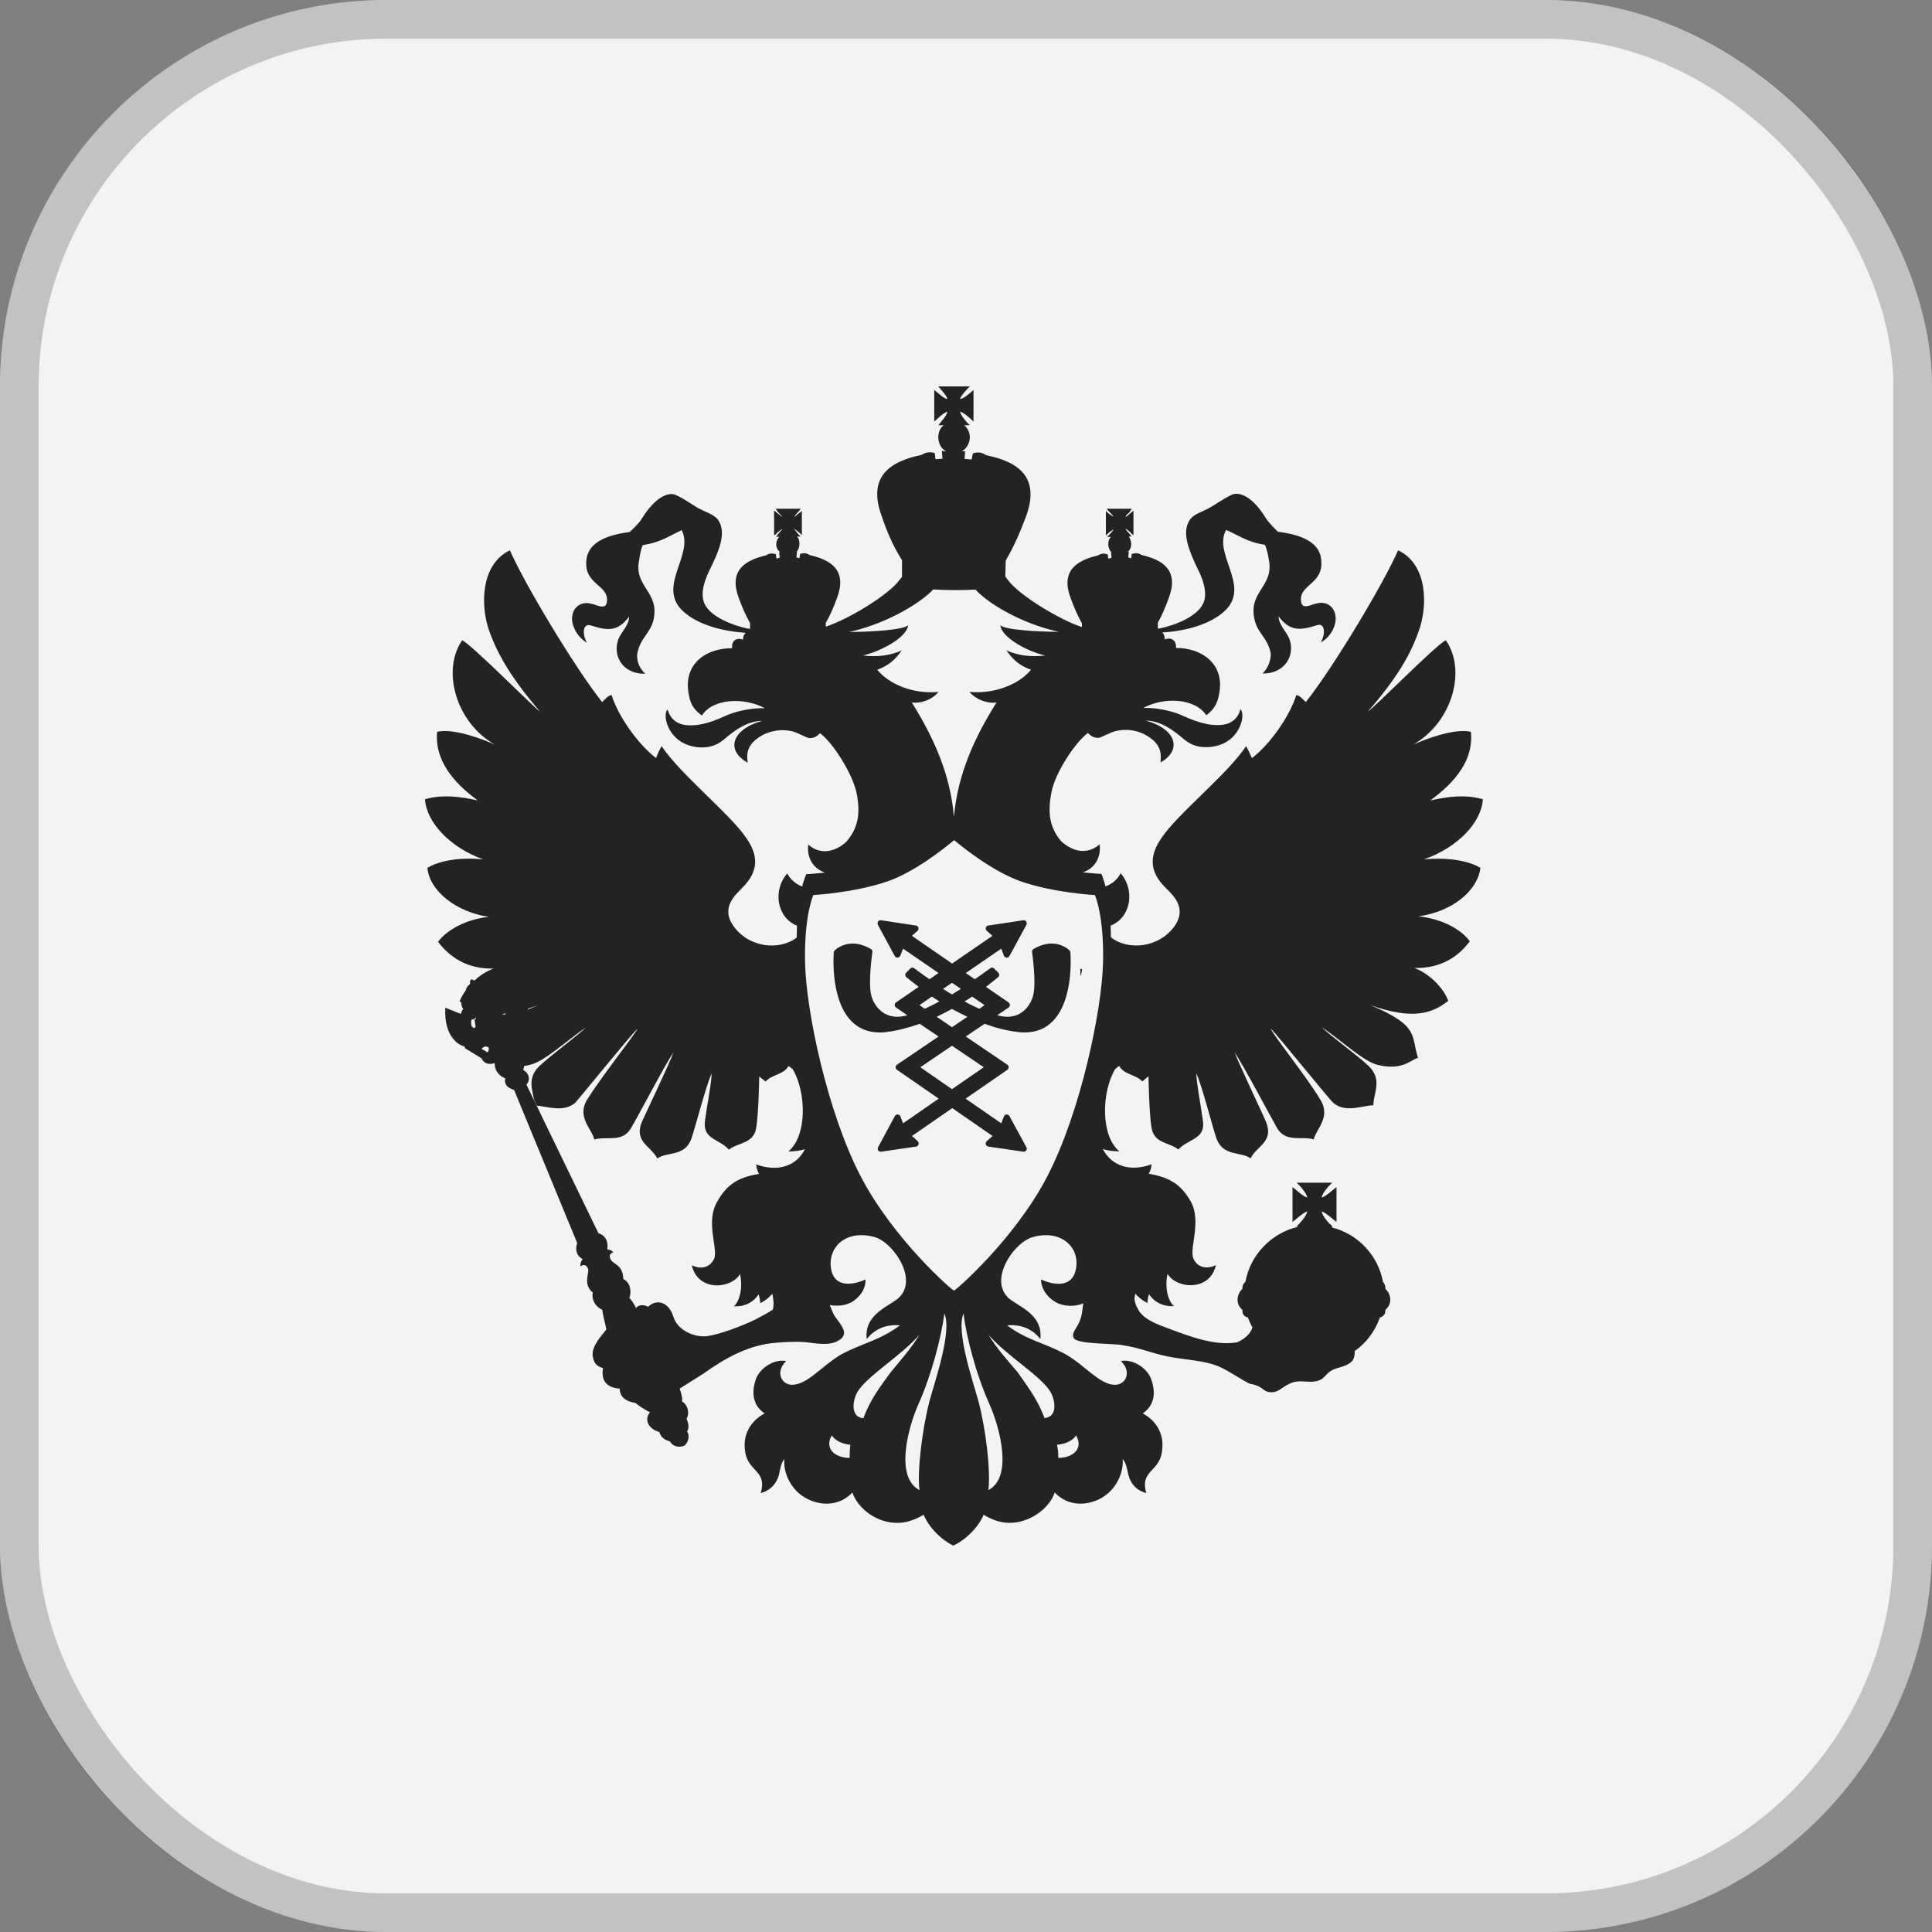 <svg width="50" height="50" viewBox="0 0 50 50" fill="none" xmlns="http://www.w3.org/2000/svg">
<rect x="0" y="0" width="50" height="50" fill="#808080" stroke="none"/>
<rect width="50" height="50" rx="10" fill="#F3F3F3"/>
<rect x="0.5" y="0.5" width="49" height="49" rx="9.5" stroke="black" stroke-opacity="0.2"/>
<path d="M27.684 24.601C27.677 24.594 27.509 24.419 27.218 24.419C27.064 24.419 26.907 24.468 26.749 24.559C26.721 24.573 26.703 24.604 26.71 24.636C26.71 24.643 26.826 25.427 26.738 25.764C26.672 26.016 26.458 26.314 26.069 26.314C25.985 26.314 25.901 26.3 25.81 26.275H25.807L26.101 26.076C26.122 26.062 26.136 26.037 26.136 26.009C26.136 25.981 26.122 25.96 26.101 25.942L25.516 25.54C25.701 25.399 25.817 25.302 25.831 25.288C25.849 25.273 25.859 25.252 25.859 25.231C25.859 25.21 25.852 25.189 25.835 25.172L25.73 25.067C25.715 25.053 25.695 25.042 25.674 25.042C25.656 25.042 25.639 25.049 25.625 25.06C25.617 25.063 25.463 25.182 25.229 25.343L24.994 25.182L25.912 24.552L25.982 24.734C25.992 24.762 26.02 24.783 26.052 24.783C26.052 24.783 26.052 24.783 26.055 24.783C26.083 24.783 26.111 24.765 26.125 24.741L26.563 23.935C26.577 23.907 26.574 23.876 26.56 23.851C26.546 23.83 26.521 23.816 26.493 23.816C26.49 23.816 26.486 23.816 26.483 23.816L25.579 23.953C25.547 23.956 25.523 23.977 25.512 24.009C25.505 24.037 25.512 24.068 25.537 24.089L25.684 24.219L24.64 24.937L23.6 24.219L23.747 24.089C23.768 24.068 23.778 24.037 23.768 24.009C23.761 23.977 23.736 23.956 23.705 23.953L22.801 23.816C22.797 23.816 22.794 23.816 22.791 23.816C22.762 23.816 22.738 23.827 22.724 23.851C22.706 23.876 22.706 23.907 22.72 23.935L23.155 24.741C23.169 24.765 23.197 24.783 23.225 24.783C23.228 24.783 23.228 24.783 23.228 24.783C23.26 24.783 23.284 24.762 23.299 24.734L23.372 24.552L24.29 25.182L24.055 25.343C23.82 25.182 23.666 25.063 23.663 25.06C23.649 25.049 23.631 25.042 23.614 25.042C23.593 25.042 23.572 25.049 23.558 25.067L23.453 25.172C23.439 25.186 23.428 25.207 23.428 25.231C23.428 25.252 23.439 25.273 23.456 25.288C23.474 25.302 23.589 25.399 23.775 25.54L23.19 25.942C23.169 25.956 23.155 25.981 23.155 26.009C23.155 26.037 23.169 26.058 23.19 26.076L23.484 26.275C23.484 26.275 23.484 26.275 23.481 26.275C23.39 26.3 23.305 26.314 23.221 26.314C22.832 26.314 22.615 26.016 22.549 25.764C22.461 25.427 22.577 24.643 22.577 24.636C22.58 24.604 22.566 24.573 22.538 24.559C22.377 24.468 22.22 24.419 22.069 24.419C21.775 24.419 21.606 24.59 21.599 24.601C21.585 24.611 21.578 24.632 21.578 24.646C21.575 24.695 21.484 25.827 22.009 26.401C22.202 26.612 22.458 26.72 22.762 26.72C22.815 26.72 22.875 26.72 22.931 26.71C23.228 26.675 23.519 26.594 23.803 26.496L24.29 26.825L23.214 27.554C23.193 27.571 23.179 27.593 23.179 27.62C23.179 27.645 23.19 27.67 23.214 27.687L24.293 28.433L23.372 29.071L23.302 28.892C23.291 28.864 23.263 28.846 23.232 28.843C23.232 28.843 23.232 28.843 23.228 28.843C23.2 28.843 23.172 28.86 23.158 28.885L22.724 29.691C22.71 29.715 22.713 29.75 22.727 29.771C22.741 29.792 22.766 29.806 22.794 29.806C22.797 29.806 22.801 29.806 22.805 29.806L23.708 29.673C23.74 29.67 23.764 29.645 23.771 29.617C23.782 29.586 23.771 29.554 23.75 29.533L23.6 29.4L24.644 28.678L25.688 29.4L25.537 29.533C25.512 29.554 25.505 29.586 25.512 29.617C25.519 29.645 25.547 29.666 25.579 29.673L26.483 29.806C26.486 29.806 26.49 29.806 26.493 29.806C26.518 29.806 26.542 29.796 26.56 29.771C26.577 29.747 26.577 29.715 26.563 29.691L26.125 28.885C26.111 28.86 26.087 28.843 26.055 28.843H26.052C26.017 28.843 25.992 28.864 25.982 28.892L25.912 29.071L24.99 28.433L26.069 27.687C26.09 27.673 26.104 27.648 26.104 27.62C26.104 27.593 26.09 27.571 26.069 27.554L24.994 26.825L25.481 26.496C25.761 26.598 26.052 26.675 26.35 26.71C26.409 26.717 26.465 26.72 26.518 26.72C26.826 26.72 27.078 26.612 27.271 26.401C27.796 25.827 27.705 24.695 27.702 24.646C27.702 24.632 27.695 24.615 27.684 24.601ZM24.637 25.435L24.868 25.592C24.794 25.638 24.717 25.687 24.637 25.736C24.556 25.687 24.479 25.641 24.405 25.592L24.637 25.435ZM23.796 26.013L24.115 25.792C24.178 25.831 24.241 25.872 24.311 25.918C24.185 25.985 24.059 26.048 23.933 26.107L23.796 26.013ZM25.46 27.62L24.637 28.188L23.817 27.62L24.637 27.064L25.46 27.62ZM24.637 26.584L24.241 26.314C24.381 26.247 24.511 26.181 24.637 26.111C24.763 26.181 24.896 26.247 25.036 26.314L24.637 26.584ZM25.344 26.107C25.218 26.051 25.088 25.988 24.962 25.918C25.032 25.876 25.096 25.834 25.159 25.792L25.481 26.013L25.344 26.107Z" fill="#232323"/>
<path d="M27.961 25.266C27.992 25.203 28.006 25.084 28.006 25.084L27.961 25.07V25.266Z" fill="#232323"/>
<path d="M38.313 22.46C37.976 22.257 37.419 22.187 36.852 22.24C37.738 21.931 38.344 21.273 38.376 20.684C37.913 20.551 37.433 20.621 37.017 20.716C37.447 20.393 38.155 19.805 38.067 18.94C37.651 18.838 36.887 19.129 36.568 19.273C37.591 18.698 37.959 17.339 37.416 16.568C37.094 16.757 35.633 18.25 35.395 18.421C36.151 17.556 36.505 16.936 36.708 16.355C36.95 15.72 36.968 14.614 36.183 14.242C35.812 15.09 34.515 17.265 33.794 18.169C33.713 18.099 33.65 18.005 33.549 17.987C33.377 18.537 32.865 19.269 32.4 19.619C32.375 19.574 32.33 19.448 32.249 19.311C31.755 20.05 30.473 21.063 30.06 21.686C29.737 22.149 29.737 22.565 30.186 22.996C30.368 23.178 30.711 23.497 30.413 23.946C30.007 24.538 29.191 24.608 28.75 24.257C28.75 24.152 28.746 24.051 28.742 23.956C29.264 23.753 29.387 23.042 29.002 22.6C28.918 22.762 28.778 22.881 28.609 22.94C28.564 22.755 28.525 22.667 28.522 22.657L28.501 22.614H28.455C28.452 22.614 28.28 22.604 28.024 22.576C28.315 22.481 28.501 22.212 28.459 21.851C28.01 22.236 27.562 21.868 27.46 21.767C27.18 21.437 27.1 21.066 27.212 20.499C27.306 20.005 27.818 19.22 28.154 18.968C28.203 19.013 28.28 19.108 28.445 19.094C28.539 19.062 28.697 18.982 28.816 18.936C29.156 18.835 29.485 18.912 29.695 19.048C30.081 19.283 30.046 19.542 30.035 19.731C30.62 19.402 30.417 18.852 29.65 18.649C30.175 18.649 30.606 19.129 30.718 19.189C31.009 19.402 31.426 19.353 31.668 19.238C32.133 19.017 32.228 18.467 32.102 18.355C32.056 18.551 31.906 18.726 31.636 18.758C31.237 18.803 30.851 18.631 30.547 18.495C30.287 18.386 29.87 18.306 29.587 18.323C30.112 18.032 30.928 18.064 31.219 18.512C31.394 18.372 31.503 18.246 31.552 17.955C31.703 17.171 31.09 16.768 30.434 16.768C30.452 16.579 30.319 16.484 30.144 16.547C30.144 16.467 30.123 16.404 30.077 16.372C30.091 16.372 30.112 16.365 30.126 16.365C30.785 16.32 31.408 16.116 31.745 15.762C32.333 15.132 31.394 14.333 31.731 13.713C32.053 13.853 32.291 14.036 32.736 14.099C32.781 14.193 32.824 14.382 32.837 14.484C32.981 15.184 32.291 15.3 32.47 16.046C32.547 16.386 32.803 16.502 32.886 16.904C32.886 16.904 32.918 17.185 32.673 17.43C33.24 17.444 33.538 16.964 33.363 16.519C33.286 16.337 33.09 16.165 33.09 15.952C33.38 16.337 33.64 16.323 34.088 16.179C34.291 16.116 34.309 16.4 34.183 16.628C34.491 16.446 34.568 16.148 34.568 16.015C34.568 15.699 34.323 15.552 34.088 15.615C33.955 15.629 33.689 15.812 33.671 15.552C33.615 15.104 34.323 15.121 34.179 14.4C34.102 14.039 33.699 13.839 33.072 13.762C33.009 13.699 32.852 13.549 32.767 13.422C32.424 12.851 32.067 12.701 31.853 12.816C31.601 12.943 31.471 13.051 31.265 13.163C31.1 13.251 30.925 13.296 30.816 13.422C30.543 13.762 30.802 14.288 30.942 14.61C31.037 14.799 31.265 15.23 31.163 15.552C31.051 15.938 30.417 16.179 30.032 16.26C30.007 16.26 29.989 16.267 29.965 16.267V16.116C30.077 15.92 30.172 15.685 30.249 15.472C30.508 14.778 30.123 14.498 29.552 14.365C29.478 14.319 29.401 14.302 29.306 14.333H29.289L29.275 14.449L29.198 14.424L29.215 14.284H29.18C29.247 14.239 29.275 14.158 29.275 14.081C29.275 13.997 29.243 13.93 29.212 13.885H29.289L29.257 13.853C29.243 13.822 29.212 13.79 29.163 13.741C29.149 13.727 29.131 13.696 29.131 13.678C29.145 13.692 29.163 13.71 29.194 13.724C29.226 13.755 29.271 13.787 29.289 13.818L29.334 13.85V13.216L29.289 13.254C29.275 13.268 29.226 13.3 29.194 13.335C29.163 13.366 29.149 13.366 29.131 13.38C29.131 13.366 29.145 13.349 29.163 13.317C29.212 13.286 29.243 13.24 29.257 13.216L29.289 13.167H28.644L28.676 13.216C28.707 13.237 28.746 13.286 28.778 13.317C28.792 13.349 28.809 13.366 28.823 13.38C28.806 13.366 28.778 13.366 28.76 13.335C28.704 13.303 28.676 13.272 28.644 13.254L28.62 13.216V13.86L28.651 13.829C28.683 13.797 28.715 13.766 28.767 13.734C28.785 13.72 28.813 13.703 28.83 13.689C28.813 13.703 28.799 13.734 28.785 13.752C28.753 13.801 28.711 13.829 28.683 13.864L28.651 13.895H28.753C28.697 13.941 28.683 14.008 28.683 14.091C28.683 14.169 28.715 14.249 28.767 14.295H28.753L28.767 14.435L28.683 14.459L28.665 14.344H28.651C28.557 14.312 28.48 14.33 28.417 14.375C27.835 14.508 27.45 14.792 27.709 15.482C27.79 15.696 27.884 15.931 28 16.127V16.228C27.418 16.039 26.371 15.402 26.091 15.016C26.059 14.978 26.035 14.946 26.021 14.922H26.017L26.028 14.505C26.231 14.165 26.413 13.748 26.553 13.366C26.921 12.368 26.378 11.951 25.516 11.78C25.429 11.716 25.32 11.685 25.177 11.734L25.145 11.892L24.963 11.878L24.977 11.675C24.952 11.681 24.921 11.681 24.889 11.681C25.012 11.618 25.099 11.468 25.099 11.314C25.099 11.201 25.043 11.068 24.949 11.005H25.099C25.012 10.928 24.872 10.764 24.844 10.652C24.952 10.683 25.117 10.83 25.194 10.911V10.095C25.117 10.158 24.952 10.315 24.844 10.329C24.872 10.238 25.012 10.081 25.099 10H24.283C24.346 10.081 24.504 10.238 24.518 10.329C24.423 10.315 24.266 10.158 24.178 10.095V10.911C24.266 10.83 24.42 10.683 24.518 10.652C24.504 10.76 24.346 10.925 24.283 11.005H24.423C24.329 11.068 24.283 11.201 24.283 11.314C24.283 11.468 24.36 11.622 24.486 11.681C24.455 11.681 24.423 11.681 24.374 11.667L24.392 11.871L24.21 11.885L24.192 11.727C24.052 11.681 23.944 11.713 23.849 11.773C22.994 11.948 22.451 12.361 22.819 13.359C22.945 13.741 23.127 14.162 23.344 14.498V14.929C23.33 14.943 23.313 14.974 23.281 15.006C23.008 15.391 21.954 16.029 21.372 16.218V16.116C21.488 15.92 21.586 15.685 21.663 15.472C21.922 14.778 21.537 14.498 20.955 14.365C20.889 14.319 20.815 14.302 20.721 14.333H20.707L20.689 14.449L20.612 14.424L20.626 14.284H20.612C20.658 14.239 20.689 14.158 20.689 14.081C20.689 13.997 20.675 13.93 20.626 13.885H20.721L20.689 13.853C20.658 13.822 20.626 13.79 20.595 13.741C20.581 13.727 20.556 13.696 20.539 13.678C20.556 13.692 20.595 13.71 20.609 13.724C20.654 13.755 20.686 13.787 20.721 13.818L20.752 13.85V13.216L20.721 13.254C20.689 13.268 20.658 13.3 20.609 13.335C20.595 13.366 20.556 13.366 20.539 13.38C20.556 13.366 20.577 13.349 20.595 13.317C20.626 13.286 20.658 13.24 20.689 13.216L20.721 13.167H20.076L20.108 13.216C20.122 13.237 20.164 13.286 20.195 13.317C20.227 13.349 20.241 13.366 20.241 13.38C20.23 13.363 20.213 13.363 20.185 13.331C20.146 13.3 20.097 13.268 20.083 13.251L20.034 13.212V13.857L20.083 13.825C20.097 13.794 20.146 13.762 20.185 13.731C20.216 13.717 20.23 13.699 20.244 13.685C20.244 13.699 20.23 13.731 20.199 13.748C20.167 13.797 20.125 13.825 20.111 13.86L20.08 13.892H20.164C20.125 13.937 20.09 14.004 20.09 14.088C20.09 14.165 20.122 14.246 20.195 14.291H20.164L20.181 14.431L20.094 14.456L20.08 14.34H20.062C19.968 14.309 19.89 14.326 19.828 14.372C19.246 14.505 18.861 14.789 19.12 15.479C19.201 15.692 19.295 15.927 19.411 16.123V16.274C19.386 16.274 19.365 16.267 19.348 16.267C18.962 16.186 18.318 15.945 18.209 15.559C18.108 15.237 18.335 14.806 18.43 14.617C18.58 14.295 18.833 13.769 18.566 13.43C18.447 13.303 18.276 13.258 18.108 13.17C17.904 13.062 17.778 12.95 17.519 12.823C17.312 12.708 16.962 12.855 16.605 13.43C16.528 13.556 16.363 13.703 16.297 13.769C15.677 13.846 15.277 14.043 15.19 14.407C15.046 15.128 15.754 15.114 15.708 15.559C15.691 15.819 15.417 15.636 15.291 15.622C15.046 15.559 14.804 15.706 14.804 16.022C14.804 16.155 14.892 16.453 15.19 16.635C15.063 16.407 15.078 16.123 15.291 16.186C15.739 16.33 15.988 16.344 16.282 15.959C16.282 16.169 16.093 16.344 16.009 16.526C15.834 16.975 16.125 17.451 16.699 17.437C16.44 17.192 16.493 16.912 16.493 16.912C16.573 16.509 16.825 16.393 16.91 16.053C17.085 15.307 16.391 15.191 16.542 14.491C16.556 14.389 16.587 14.2 16.636 14.106C17.085 14.043 17.33 13.864 17.642 13.72C17.964 14.34 17.036 15.139 17.628 15.77C17.967 16.123 18.594 16.326 19.246 16.372C19.26 16.372 19.281 16.379 19.299 16.383C19.253 16.414 19.229 16.474 19.229 16.554C19.057 16.491 18.924 16.586 18.948 16.775C18.272 16.775 17.677 17.178 17.824 17.962C17.869 18.253 17.981 18.379 18.164 18.519C18.447 18.071 19.264 18.04 19.796 18.33C19.505 18.313 19.088 18.393 18.833 18.502C18.531 18.635 18.15 18.81 17.75 18.765C17.474 18.733 17.333 18.561 17.277 18.362C17.151 18.474 17.246 19.02 17.715 19.244C17.95 19.36 18.367 19.409 18.657 19.195C18.77 19.132 19.201 18.656 19.729 18.656C18.966 18.859 18.752 19.409 19.351 19.738C19.326 19.549 19.299 19.29 19.68 19.055C19.894 18.922 20.23 18.842 20.563 18.943C20.679 18.989 20.836 19.069 20.931 19.101C21.096 19.115 21.173 19.02 21.222 18.975C21.561 19.227 22.055 20.012 22.164 20.506C22.283 21.073 22.195 21.441 21.912 21.774C21.817 21.875 21.362 22.243 20.917 21.858C20.875 22.219 21.061 22.485 21.351 22.583C21.092 22.611 20.917 22.621 20.913 22.621H20.868L20.85 22.663C20.847 22.671 20.808 22.762 20.759 22.944C20.598 22.881 20.458 22.765 20.374 22.604C19.989 23.045 20.108 23.753 20.626 23.956C20.623 24.054 20.619 24.156 20.619 24.264C20.174 24.608 19.369 24.534 18.969 23.946C18.661 23.497 19.015 23.175 19.19 22.996C19.638 22.565 19.638 22.149 19.312 21.686C18.896 21.066 17.617 20.05 17.123 19.311C17.043 19.444 16.997 19.57 16.98 19.619C16.517 19.269 15.999 18.537 15.827 17.987C15.732 18.001 15.662 18.099 15.582 18.169C14.867 17.265 13.564 15.09 13.196 14.242C12.419 14.614 12.433 15.72 12.671 16.355C12.881 16.936 13.235 17.556 13.981 18.421C13.746 18.246 12.286 16.757 11.963 16.568C11.424 17.339 11.792 18.698 12.811 19.273C12.499 19.129 11.729 18.838 11.312 18.94C11.235 19.805 11.932 20.393 12.363 20.716C11.942 20.621 11.462 20.551 11 20.684C11.031 21.273 11.645 21.935 12.506 22.24C11.956 22.184 11.399 22.257 11.06 22.46C11.123 23.073 11.816 23.602 12.646 23.728C12.089 23.791 11.595 24.037 11.336 24.373C11.641 24.772 12.089 25.081 12.773 25.067C12.615 25.123 12.433 25.231 12.279 25.378C12.261 25.364 12.229 25.347 12.201 25.347C12.166 25.361 12.156 25.41 12.166 25.441C12.166 25.441 12.166 25.441 12.166 25.466C12.1 25.512 12.065 25.567 12.058 25.623C11.995 25.715 11.928 25.82 11.893 25.914C11.911 25.921 11.925 25.939 11.939 25.946C11.935 25.995 11.949 26.054 11.988 26.114C11.956 26.145 11.942 26.191 11.925 26.24L11.525 26.079C11.504 26.443 11.585 26.741 11.767 26.927C11.911 27.091 12.075 27.067 12.026 27.123L12.461 27.389C12.538 27.554 12.695 27.554 12.804 27.508C12.804 27.508 12.804 27.522 12.804 27.54C12.804 27.711 12.923 27.852 13.077 27.907C13.046 28.051 13.109 28.142 13.305 28.209L14.937 32.167C14.874 32.356 14.937 32.521 15.081 32.584C15.046 32.63 15.018 32.679 15.018 32.773C15.081 32.728 15.175 32.71 15.221 32.843C15.253 32.938 15.081 33.243 15.34 33.449C15.305 33.632 15.403 33.817 15.589 33.898C15.589 33.992 15.677 34.297 15.691 34.406C15.575 34.57 15.305 34.822 15.34 35.099C15.372 35.295 15.449 35.358 15.606 35.407C15.543 35.761 15.739 35.919 16.037 35.937C16.037 36.196 16.279 36.287 16.437 36.304C16.587 36.416 16.65 36.462 16.822 36.55C16.664 36.735 16.776 36.98 17.064 37.061C17.095 37.169 17.176 37.264 17.337 37.303C17.431 37.46 17.603 37.46 17.705 37.415C17.768 37.383 17.88 37.201 17.782 37.043C17.845 36.966 17.813 36.816 17.768 36.721C17.862 36.55 17.782 36.336 17.652 36.273C17.67 36.178 17.621 36.028 17.589 35.937C17.817 35.793 18.101 35.614 18.202 35.551C18.759 35.152 19.39 34.794 20.104 34.749C20.286 34.731 20.623 34.717 20.812 34.731C21.103 34.763 21.502 34.85 21.737 34.668C21.81 34.623 21.856 34.542 21.842 34.465C21.81 34.283 21.614 34.125 21.551 33.964C21.533 33.915 21.505 33.842 21.474 33.775C21.677 33.81 21.866 33.782 21.982 33.726C22.108 33.681 22.413 33.453 22.399 33.113C22.154 33.229 21.565 33.386 21.502 32.791C21.439 32.265 21.901 31.817 22.626 32.013C23.12 32.139 23.842 33.19 23.183 33.649C22.861 33.87 22.367 34.08 22.43 34.654C22.64 34.395 22.924 34.269 23.292 34.3C22.752 34.7 22.336 34.749 21.768 35.054C21.274 35.344 20.906 35.824 20.518 35.838C20.22 35.852 20.055 35.499 20.346 35.225C20.055 35.162 19.67 35.39 19.561 35.695C19.421 36.112 19.53 36.409 19.789 36.578C19.439 36.767 19.176 37.135 19.302 37.66C19.421 38.091 19.852 38.091 19.687 38.641C19.929 38.578 20.087 38.413 20.157 38.178C20.188 38.014 20.22 37.842 20.3 37.762C20.265 38.091 20.454 38.578 20.906 38.798C21.211 38.949 21.691 39.009 22.059 38.627C22.209 39.058 22.717 39.429 23.246 39.411C23.488 39.411 23.726 39.306 23.905 39.201C24.031 39.52 24.353 39.846 24.672 40C25.001 39.846 25.324 39.52 25.457 39.201C25.632 39.31 25.874 39.411 26.108 39.411C26.616 39.425 27.152 39.058 27.296 38.627C27.664 39.009 28.143 38.949 28.448 38.798C28.897 38.578 29.086 38.091 29.054 37.762C29.138 37.842 29.17 38.014 29.205 38.178C29.268 38.413 29.422 38.578 29.667 38.641C29.503 38.091 29.944 38.091 30.053 37.66C30.179 37.135 29.919 36.763 29.573 36.578C29.825 36.413 29.944 36.115 29.793 35.695C29.685 35.39 29.299 35.162 29.009 35.225C29.299 35.499 29.142 35.852 28.837 35.838C28.452 35.824 28.084 35.341 27.587 35.054C27.023 34.745 26.606 34.7 26.063 34.3C26.431 34.269 26.721 34.395 26.924 34.654C26.988 34.08 26.494 33.87 26.171 33.649C25.52 33.19 26.234 32.139 26.739 32.013C27.453 31.817 27.926 32.265 27.853 32.791C27.776 33.39 27.201 33.232 26.942 33.113C26.942 33.449 27.247 33.677 27.373 33.726C27.52 33.796 27.793 33.835 28.035 33.73C28.028 33.789 28.017 33.852 28.017 33.87C27.968 34.381 27.695 34.427 27.79 34.637C27.923 34.794 28.802 34.763 29.04 34.812C29.457 34.868 29.811 35.022 30.21 35.103C30.659 35.197 31.135 35.197 31.538 35.362C31.797 35.474 32.088 35.684 32.34 35.81C32.725 35.873 32.662 36.031 32.907 36.031C33.128 36.031 33.212 35.842 33.496 35.765C33.692 35.719 33.913 35.796 34.109 35.733C34.253 35.702 34.316 35.555 34.449 35.474C34.606 35.38 34.827 35.38 34.974 35.243C35.051 35.173 35.069 35.04 35.055 34.945L35.058 34.966C35.36 34.756 35.587 34.448 35.713 34.094C35.791 34.08 35.853 34.01 35.853 33.929C35.853 33.915 35.853 33.898 35.853 33.898C35.931 33.835 35.98 33.74 35.98 33.645C35.98 33.526 35.934 33.432 35.853 33.355C35.853 33.355 35.853 33.337 35.853 33.323C35.853 33.26 35.822 33.215 35.791 33.172C35.664 32.489 35.146 31.939 34.477 31.768C34.477 31.75 34.477 31.75 34.477 31.736H34.463C34.463 31.705 34.449 31.687 34.424 31.687C34.33 31.593 34.218 31.446 34.204 31.351C34.312 31.383 34.494 31.554 34.589 31.624V30.721C34.494 30.791 34.316 30.962 34.204 30.994C34.218 30.882 34.389 30.685 34.477 30.608H33.559C33.643 30.685 33.818 30.882 33.832 30.994C33.724 30.962 33.542 30.791 33.45 30.721V31.624C33.545 31.554 33.724 31.383 33.832 31.351C33.818 31.463 33.643 31.659 33.559 31.736L33.591 31.75C32.907 31.908 32.358 32.475 32.231 33.172C32.186 33.211 32.154 33.26 32.154 33.323C32.154 33.337 32.154 33.355 32.154 33.355C32.074 33.432 32.028 33.526 32.028 33.645C32.028 33.736 32.074 33.835 32.154 33.898C32.154 33.898 32.154 33.912 32.154 33.929C32.154 34.031 32.218 34.08 32.294 34.094C32.326 34.181 32.365 34.269 32.407 34.346C32.407 34.339 32.407 34.339 32.417 34.329C32.361 34.588 32.046 34.745 31.976 34.745C31.415 34.826 30.795 34.588 30.231 34.378C29.983 34.283 29.643 34.174 29.478 33.929C29.377 33.751 29.331 33.639 29.384 33.481C29.447 33.558 29.548 33.645 29.692 33.722C29.706 33.645 29.706 33.558 29.737 33.495C29.881 33.709 30.109 33.817 30.382 33.803C30.217 33.663 30.14 33.292 30.217 32.969C30.445 33.355 31.31 33.432 31.468 32.742C31.145 32.892 30.939 32.728 30.879 32.553C30.785 32.276 31.1 31.607 30.816 31.092C30.589 30.706 30.329 30.472 29.727 30.377C29.772 30.304 29.79 30.241 29.804 30.132C29.247 30.335 28.767 30.177 28.539 29.733C28.651 29.778 28.813 29.796 28.97 29.796C28.476 29.393 28.508 28.254 28.862 27.666C28.907 27.634 28.925 27.603 28.97 27.589C29.079 27.809 29.401 27.809 29.566 27.988C29.629 27.925 29.66 27.907 29.723 27.855C29.723 27.855 29.737 28.79 29.8 29.176C29.863 29.607 30.28 29.561 30.494 29.75C30.746 29.473 31.202 29.487 31.131 29.011C31.069 28.535 30.974 28.1 30.96 27.778C31.1 28.069 31.377 29.162 31.485 29.473C31.664 29.936 32.112 29.796 32.365 29.978C32.529 29.655 32.946 29.561 32.781 29.074C32.736 28.948 32.053 27.512 31.951 27.235C32.193 27.589 32.855 28.853 33.058 29.207C33.286 29.575 33.703 29.396 34 29.487C34.056 29.221 34.459 28.913 34.165 28.451C33.797 27.837 32.932 26.769 32.886 26.618C33.058 26.783 34.4 28.451 34.505 28.541C34.817 28.815 35.272 28.605 35.542 28.605C35.542 28.3 35.783 27.953 35.433 27.599C35.111 27.291 34.372 26.765 34.214 26.587C34.708 26.927 35.29 27.466 35.636 27.554C36.249 27.711 36.47 27.466 36.698 27.372C36.509 26.815 36.761 26.555 35.465 26.012C36.586 26.412 37.083 26.215 37.482 25.9C37.325 25.501 36.925 25.165 36.6 25.052C37.286 25.067 37.742 24.762 38.039 24.359C37.787 24.023 37.286 23.777 36.712 23.714C37.559 23.599 38.236 23.073 38.313 22.46ZM12.31 26.576C12.296 26.576 12.296 26.59 12.279 26.608C12.184 26.594 12.184 26.482 12.201 26.387C12.247 26.387 12.279 26.373 12.31 26.342L12.324 26.359L12.279 26.391C12.296 26.45 12.296 26.513 12.31 26.576ZM12.618 27.235L12.464 27.144C12.527 27.07 12.587 27.07 12.65 27.112C12.65 27.158 12.65 27.203 12.618 27.235ZM13.081 26.254C13.06 26.254 13.039 26.254 13.018 26.254C13.014 26.251 13.011 26.244 13.007 26.24C13.035 26.233 13.067 26.233 13.091 26.226C13.091 26.233 13.084 26.244 13.081 26.254ZM21.989 37.73C21.604 37.73 21.33 37.488 21.526 37.148C21.628 37.303 21.831 37.373 22.006 37.39C21.989 37.551 21.989 37.597 21.989 37.73ZM27.849 37.148C28.046 37.488 27.772 37.73 27.387 37.73C27.387 37.597 27.387 37.551 27.355 37.39C27.534 37.376 27.744 37.31 27.849 37.148ZM21.975 16.355C22.854 16.165 23.751 15.671 24.154 15.255C24.486 15.276 24.917 15.279 25.243 15.258C25.639 15.678 26.522 16.162 27.404 16.351C26.893 16.351 26 16.305 25.888 16.179C25.919 16.502 26.602 16.866 27.051 16.964C26.679 17.01 26.336 16.964 26.045 16.831C26.203 17.059 26.385 17.23 26.683 17.332C26.371 17.717 25.726 17.966 25.089 17.906C25.247 18.096 25.537 18.215 25.79 18.18C25.215 19.094 24.791 20.033 24.69 21.119H24.686V21.122C24.591 20.033 24.168 19.094 23.597 18.18C23.856 18.211 24.14 18.096 24.287 17.906C23.642 17.969 23.022 17.717 22.7 17.332C23.001 17.23 23.18 17.059 23.337 16.831C23.054 16.964 22.7 17.01 22.332 16.964C22.78 16.862 23.471 16.502 23.502 16.179C23.38 16.309 22.486 16.355 21.975 16.355ZM13.915 26.019C13.834 26.054 13.736 26.096 13.662 26.128C13.662 26.121 13.662 26.114 13.662 26.107C13.739 26.075 13.837 26.047 13.915 26.019ZM19.568 30.135C19.586 30.244 19.6 30.307 19.645 30.381C19.039 30.475 18.784 30.71 18.563 31.095C18.255 31.614 18.577 32.283 18.489 32.556C18.426 32.728 18.227 32.896 17.904 32.745C18.062 33.439 18.924 33.358 19.151 32.973C19.229 33.295 19.151 33.666 18.994 33.807C19.264 33.821 19.491 33.712 19.631 33.498C19.663 33.561 19.663 33.649 19.677 33.726C19.828 33.649 19.922 33.561 19.985 33.484C20.01 33.561 20.038 33.743 20.003 33.891C19.887 33.968 19.757 34.041 19.554 34.146C19.232 34.304 18.643 34.532 18.307 34.577C18.03 34.623 17.55 34.465 17.428 34.08C17.316 33.712 17.011 33.593 16.769 33.821C16.706 33.775 16.535 33.74 16.461 33.856C16.461 33.856 16.384 33.681 16.29 33.596C16.352 33.407 16.303 33.179 16.132 33.102C16.118 32.731 15.89 32.731 15.81 32.605C15.764 32.528 15.764 32.43 15.873 32.416C15.827 32.346 15.729 32.332 15.715 32.332C15.746 32.174 15.697 31.978 15.487 31.915L13.624 28.069C13.743 27.942 13.68 27.76 13.547 27.697C13.547 27.697 13.547 27.683 13.547 27.666C13.557 27.634 13.561 27.613 13.564 27.589C13.613 27.582 13.676 27.568 13.729 27.554C14.097 27.466 14.671 26.927 15.168 26.587C14.993 26.769 14.272 27.294 13.95 27.599C13.648 27.897 13.774 28.195 13.823 28.465L13.893 28.615C14.167 28.633 14.576 28.797 14.881 28.545C14.976 28.451 16.321 26.783 16.5 26.622C16.43 26.773 15.582 27.841 15.197 28.454C14.913 28.916 15.33 29.221 15.379 29.491C15.684 29.396 16.1 29.578 16.321 29.211C16.535 28.857 17.186 27.592 17.428 27.238C17.333 27.515 16.643 28.951 16.594 29.078C16.43 29.564 16.846 29.659 17.011 29.981C17.263 29.799 17.715 29.943 17.89 29.477C17.999 29.165 18.276 28.072 18.419 27.781C18.402 28.104 18.307 28.538 18.244 29.014C18.181 29.494 18.63 29.477 18.864 29.754C19.092 29.564 19.509 29.61 19.572 29.179C19.635 28.794 19.649 27.858 19.649 27.858C19.712 27.915 19.743 27.928 19.813 27.992C19.968 27.809 20.293 27.809 20.402 27.592C20.451 27.606 20.465 27.638 20.514 27.669C20.868 28.258 20.896 29.396 20.402 29.799C20.546 29.799 20.724 29.782 20.833 29.736C20.616 30.181 20.129 30.339 19.568 30.135ZM23.05 35.516C22.759 35.916 22.532 36.206 22.343 36.704C22.003 36.672 22.069 36.255 22.178 36.045C22.406 35.628 23.33 35.085 23.796 34.542C23.59 34.889 23.302 35.204 23.05 35.516ZM24.056 36.255C23.866 36.991 23.733 38.077 23.796 38.564C23.145 38.224 23.513 36.914 23.765 36.35C24.115 35.565 24.36 34.605 24.441 33.992C24.644 34.458 24.192 35.758 24.056 36.255ZM25.579 38.564C25.642 38.077 25.516 36.991 25.32 36.255C25.183 35.758 24.735 34.458 24.935 33.992C25.012 34.605 25.257 35.562 25.611 36.35C25.863 36.914 26.231 38.224 25.579 38.564ZM27.198 36.041C27.31 36.255 27.373 36.669 27.033 36.7C26.844 36.203 26.616 35.916 26.336 35.513C26.073 35.204 25.786 34.886 25.579 34.539C26.042 35.085 26.97 35.625 27.198 36.041ZM27.117 30.419C26.266 32.073 24.707 33.418 24.69 33.4C24.672 33.421 23.113 32.073 22.262 30.419C21.411 28.769 20.864 26.174 20.836 24.933C20.805 23.693 21.05 23.164 21.05 23.164C21.05 23.164 22.115 23.105 22.966 22.811C23.688 22.562 24.472 21.928 24.693 21.742C24.914 21.928 25.698 22.558 26.424 22.811C27.271 23.108 28.336 23.164 28.336 23.164C28.336 23.164 28.578 23.697 28.546 24.933C28.511 26.174 27.965 28.769 27.117 30.419Z" fill="#232323"/>
</svg>
